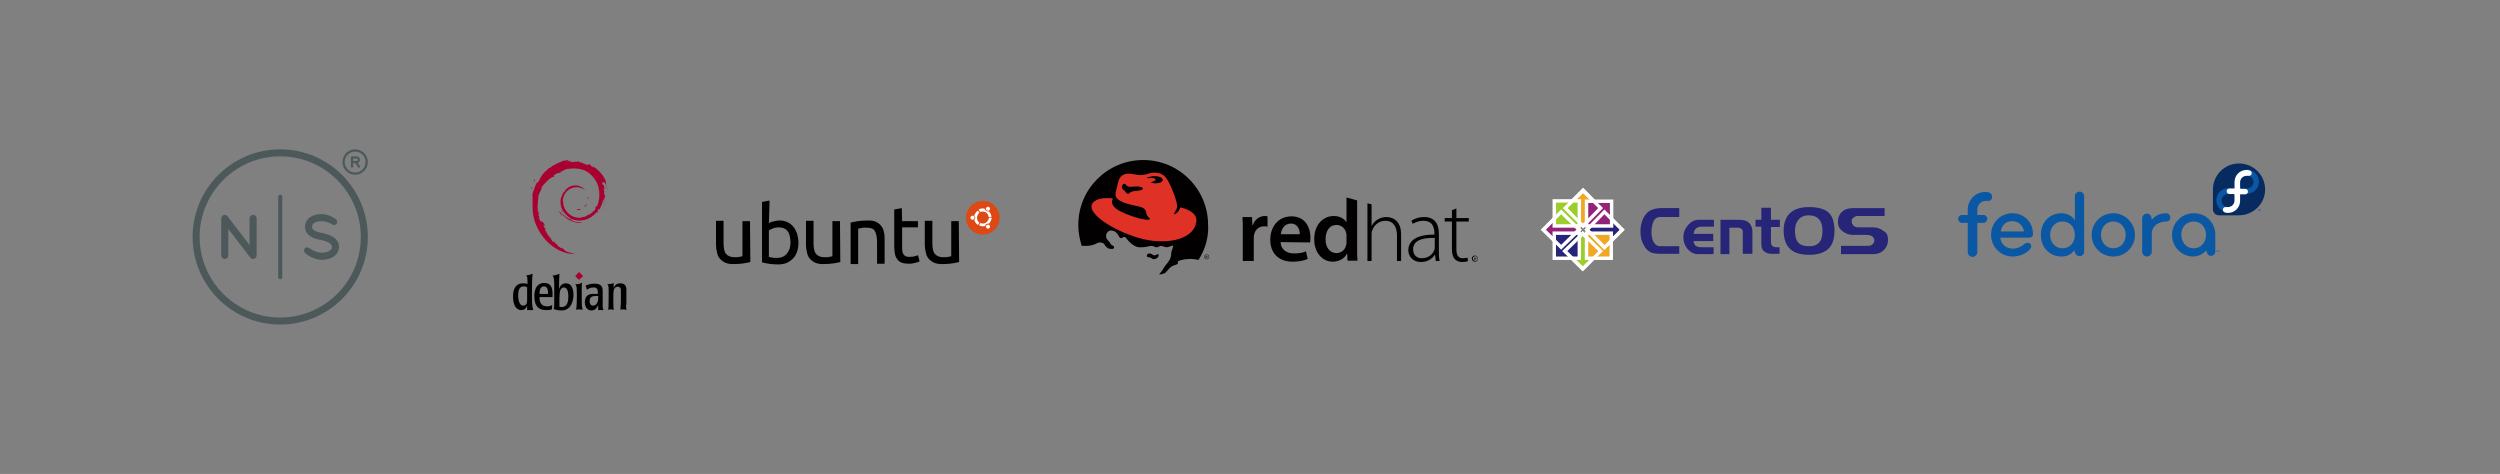 <?xml version="1.0" encoding="utf-8"?>
<!-- Generator: Adobe Illustrator 21.1.0, SVG Export Plug-In . SVG Version: 6.00 Build 0)  -->
<svg version="1.1" id="Layer_1" xmlns="http://www.w3.org/2000/svg" xmlns:xlink="http://www.w3.org/1999/xlink" x="0px" y="0px"
	 viewBox="0 0 728 138" style="enable-background:new 0 0 728 138;" xml:space="preserve">
<rect x="0" y="0" width="728" height="138" fill="#808080" stroke="none"/>
<style type="text/css">
	.st0{fill:#DD4814;}
	.st1{fill:#FFFFFF;}
	.st2{fill:#020001;}
	.st3{fill:#E03127;}
	.st4{fill:#072B61;}
	.st5{fill:#0A57A4;}
	.st6{fill:#A80030;}
	.st7{fill:#262577;}
	.st8{fill:#932279;}
	.st9{fill:#EFA724;}
	.st10{fill:#9CCD2A;}
	.st11{fill:#FCE94F;}
	.st12{fill:#4C5859;}
</style>
<circle class="st0" cx="286.2" cy="63.4" r="4.9"/>
<path class="st1" d="M283.2,62.8c-0.3,0-0.6,0.3-0.6,0.6s0.3,0.6,0.6,0.6c0.3,0,0.6-0.3,0.6-0.6C283.8,63,283.5,62.8,283.2,62.8z
	 M287.4,65.5c-0.3,0.2-0.4,0.5-0.2,0.8c0.2,0.3,0.5,0.4,0.8,0.2c0.3-0.2,0.4-0.5,0.2-0.8C288.1,65.4,287.7,65.3,287.4,65.5z
	 M284.5,63.4c0-0.6,0.3-1.1,0.7-1.4l-0.4-0.7c-0.5,0.3-0.9,0.9-1.1,1.5c0.2,0.2,0.3,0.4,0.3,0.6c0,0.3-0.1,0.5-0.3,0.6
	c0.2,0.6,0.5,1.2,1.1,1.5l0.4-0.7C284.7,64.5,284.5,63.9,284.5,63.4z M286.2,61.6c0.9,0,1.6,0.7,1.7,1.6h0.8c0-0.7-0.3-1.2-0.8-1.7
	c-0.2,0.1-0.5,0.1-0.7-0.1c-0.2-0.1-0.4-0.3-0.4-0.6c-0.2-0.1-0.5-0.1-0.7-0.1c-0.4,0-0.8,0.1-1.1,0.3l0.4,0.7
	C285.7,61.7,285.9,61.6,286.2,61.6z M286.2,65.1c-0.3,0-0.5-0.1-0.7-0.2l-0.4,0.7c0.3,0.2,0.7,0.3,1.1,0.3c0.2,0,0.5,0,0.7-0.1
	c0-0.2,0.2-0.5,0.4-0.6c0.2-0.1,0.5-0.1,0.7-0.1c0.4-0.4,0.7-1,0.8-1.7H288C287.8,64.4,287.1,65.1,286.2,65.1z M287.4,61.3
	c0.3,0.2,0.6,0.1,0.8-0.2c0.2-0.3,0.1-0.6-0.2-0.8c-0.3-0.2-0.6-0.1-0.8,0.2C287,60.7,287.1,61.1,287.4,61.3z"/>
<path d="M218.5,76.3c-0.5,0.1-1.2,0.3-2,0.4s-1.8,0.2-2.9,0.2c-0.9,0-1.7-0.1-2.4-0.4c-0.6-0.3-1.2-0.7-1.6-1.2
	c-0.4-0.5-0.7-1.1-0.8-1.8c-0.2-0.7-0.3-1.4-0.3-2.3v-6.9h2.2v6.4c0,1.5,0.2,2.6,0.7,3.2s1.3,1,2.4,1c0.2,0,0.5,0,0.7,0
	c0.3,0,0.5,0,0.7-0.1c0.2,0,0.4,0,0.6-0.1c0.2,0,0.3-0.1,0.4-0.1V64.4h2.2L218.5,76.3L218.5,76.3z"/>
<path d="M223.9,65c0.3-0.2,0.7-0.4,1.2-0.5s1.2-0.3,1.9-0.3c0.9,0,1.7,0.2,2.3,0.5c0.7,0.3,1.3,0.8,1.7,1.3c0.5,0.6,0.8,1.2,1.1,2
	c0.2,0.8,0.4,1.6,0.4,2.6s-0.1,1.9-0.4,2.7c-0.3,0.8-0.7,1.5-1.2,2s-1.2,1-1.9,1.3c-0.8,0.3-1.6,0.4-2.5,0.4c-1,0-1.9-0.1-2.7-0.2
	s-1.4-0.3-1.9-0.4V58.8l2.2-0.4L223.9,65L223.9,65z M223.9,74.8c0.2,0.1,0.5,0.1,0.9,0.2s0.9,0.1,1.5,0.1c1.2,0,2.1-0.4,2.8-1.2
	c0.7-0.8,1.1-1.9,1.1-3.3c0-0.6-0.1-1.2-0.2-1.8c-0.1-0.5-0.3-1-0.6-1.4s-0.6-0.7-1.1-0.9c-0.4-0.2-1-0.3-1.6-0.3s-1.1,0.1-1.6,0.3
	c-0.5,0.2-0.9,0.4-1.2,0.6L223.9,74.8L223.9,74.8z"/>
<path d="M244.7,76.3c-0.5,0.1-1.2,0.3-2,0.4s-1.8,0.2-2.9,0.2c-0.9,0-1.7-0.1-2.4-0.4c-0.6-0.3-1.2-0.7-1.6-1.2
	c-0.4-0.5-0.7-1.1-0.8-1.8c-0.2-0.7-0.3-1.4-0.3-2.3v-6.9h2.2v6.4c0,1.5,0.2,2.6,0.7,3.2s1.3,1,2.4,1c0.2,0,0.5,0,0.7,0
	c0.3,0,0.5,0,0.7-0.1c0.2,0,0.4,0,0.6-0.1c0.2,0,0.3-0.1,0.4-0.1V64.4h2.2L244.7,76.3L244.7,76.3z"/>
<path d="M247.8,64.8c0.5-0.1,1.2-0.3,2-0.4s1.8-0.2,2.9-0.2c1,0,1.8,0.1,2.4,0.4s1.2,0.7,1.5,1.2c0.4,0.5,0.7,1.1,0.8,1.8
	c0.2,0.7,0.2,1.5,0.2,2.3v6.9h-2.2v-6.4c0-0.8-0.1-1.4-0.2-1.9s-0.3-1-0.5-1.3s-0.5-0.6-0.9-0.7s-0.9-0.2-1.5-0.2
	c-0.2,0-0.5,0-0.7,0c-0.3,0-0.5,0-0.7,0.1c-0.2,0-0.4,0.1-0.6,0.1s-0.3,0.1-0.4,0.1v10.3h-2.2V64.8H247.8z"/>
<path d="M262.7,64.4h4.6v1.8h-4.6v5.6c0,0.6,0,1.1,0.1,1.5s0.2,0.7,0.4,0.9c0.2,0.2,0.4,0.4,0.7,0.5c0.3,0.1,0.6,0.1,1,0.1
	c0.7,0,1.2-0.1,1.6-0.2s0.7-0.3,0.8-0.3l0.5,1.8c-0.2,0.1-0.6,0.3-1.2,0.4c-0.6,0.2-1.2,0.3-1.9,0.3c-0.8,0-1.5-0.1-2.1-0.3
	c-0.5-0.2-1-0.5-1.3-1c-0.3-0.4-0.6-0.9-0.7-1.6c-0.1-0.6-0.2-1.3-0.2-2.2V61l2.2-0.4L262.7,64.4L262.7,64.4z"/>
<path d="M279.3,76.3c-0.5,0.1-1.2,0.3-2,0.4s-1.8,0.2-2.9,0.2c-0.9,0-1.7-0.1-2.4-0.4c-0.6-0.3-1.2-0.7-1.6-1.2s-0.7-1.1-0.8-1.8
	c-0.2-0.7-0.3-1.4-0.3-2.3v-6.9h2.2v6.4c0,1.5,0.2,2.6,0.7,3.2s1.3,1,2.4,1c0.2,0,0.5,0,0.7,0c0.3,0,0.5,0,0.7-0.1
	c0.2,0,0.4,0,0.6-0.1c0.2,0,0.3-0.1,0.4-0.1V64.4h2.2L279.3,76.3L279.3,76.3z"/>
<path class="st2" d="M349,75.7c-0.7-0.2-1.5-0.3-2.3-0.3c-1.3,0-2.6,0.2-3.5,0.6c-0.1,0-0.2,0.2-0.2,0.3v0.1
	c0.1,0.3-0.1,0.6-0.9,0.8c-1.3,0.3-2.1,1.6-2.6,2.1s-2.1,0.8-1.9,0.5c0.2-0.2,0.9-1,1.3-1.8c0.4-0.7,0.7-0.9,1.2-1.6
	c0.1-0.2,0.7-0.9,0.8-1.5c0.2-0.6,0.1-1.2,0.2-1.5c0.1-0.4,0.5-1.3,0.5-1.8c0-0.3-1.2,0.4-1.8,0.4s-1.1-0.3-1.6-0.4
	c-0.6,0-1,0.5-1.6,0.4c-0.3-0.1-0.6-0.3-1.2-0.4c-0.8,0-1.8,0.5-3.7,0.4c-1.8-0.1-3.5-2.3-3.8-2.7c-0.3-0.4-0.6-0.4-1-0.1
	s-0.8,0.1-0.9-0.1c-0.2-0.4-0.9-1.7-1.9-1.9c-1.4-0.4-2.1,0.8-2,1.7c0.1,0.9,0.7,1.2,1,1.6c0.3,0.5,0.4,0.8,0.9,1
	c0.4,0.2,0.5,0.4,0.4,0.7c-0.1,0.3-0.5,0.3-0.7,0.3c-0.5,0-0.9-0.1-1.2-0.3c-0.3-0.2-0.6-0.5-0.8-0.9c-0.3-0.5-0.8-0.7-1.4-0.7
	c-0.3,0-0.5,0.1-0.8,0.2c-0.9,0.5-2,0.8-3.2,0.8H315c-0.6-1.9-1-3.9-1-6.1c0-10.5,8.5-18.9,18.9-18.9c10.5,0,18.9,8.5,18.9,18.9
	C352,69.2,350.9,72.7,349,75.7z"/>
<path class="st2" d="M337.2,73.9c0.1,0.1,0.3,0.4,0.1,0.8c-0.1,0.2-0.2,0.4-0.5,0.5c-0.3,0.2-0.8,0.5-1.5,0
	c-0.4-0.2-0.4-0.3-0.9-0.3c-0.4,0-0.5-0.3-0.4-0.7c0.1-0.3,0.7-0.6,1.4-0.2c0.3,0.2,0.8,0.6,1.2,0.2
	C336.8,74.3,336.9,74.2,337.2,73.9L337.2,73.9L337.2,73.9z"/>
<path class="st3" d="M343.7,60.4c-0.2,0.6-0.5,1.4-1.6,2c-0.2,0.1-0.2-0.1-0.2-0.2c0.4-0.8,0.5-1,0.7-1.3c0.2-0.4,0.3-1.1-0.1-2.4
	c-0.7-2.6-2.2-6-3.3-7.1c-1-1.1-2.9-1.4-4.6-0.9c-0.6,0.2-1.9,0.8-4.1,0.3c-3.9-0.9-4.5,1.1-4.8,1.9c-0.2,0.9-0.8,3.3-0.8,3.3
	c-0.2,1-0.4,2.7,5.7,3.9c2.9,0.5,3,1.3,3.1,1.8c0.2,1,0.6,1.5,1,1.8s0,0.5-0.5,0.5c-1.2,0.1-5.7-1.2-8.4-2.7
	c-2.2-1.3-2.2-2.5-1.7-3.5c-3.3-0.4-5.7,0.3-6.2,1.9c-0.8,2.7,5.9,7.2,13.4,9.5c7.9,2.4,16.1,0.7,17-4.3
	C348.9,62.8,347,61.1,343.7,60.4z"/>
<path class="st2" d="M351.3,74.9h0.1l0.2,0.3h0.1l-0.2-0.3c0.1,0,0.2-0.1,0.2-0.2s-0.1-0.2-0.3-0.2h-0.3v0.7h0.1v-0.3H351.3z
	 M351.3,74.8v-0.2h0.2c0.1,0,0.2,0,0.2,0.1s-0.1,0.1-0.2,0.1H351.3z"/>
<path class="st2" d="M352.1,74.8c0,0.4-0.3,0.7-0.7,0.7c-0.4,0-0.7-0.3-0.7-0.7c0-0.4,0.3-0.7,0.7-0.7
	C351.8,74.1,352.1,74.4,352.1,74.8z M351.4,74.2c-0.3,0-0.6,0.3-0.6,0.6c0,0.3,0.3,0.6,0.6,0.6c0.3,0,0.6-0.3,0.6-0.6
	S351.7,74.2,351.4,74.2z"/>
<path class="st2" d="M331.6,55.5c-2.2,0.2-2.4,0.4-2.8,0.8c-0.6,0.6-1.3-0.8-1.3-0.8c-0.5-0.1-1-0.8-0.7-1.5s0.8-0.5,1-0.3
	c0.2,0.3,0.6,0.7,1.2,0.7s1.2-0.1,2.2-0.1c0.9,0,1.6,0.3,1.6,0.6C332.7,55.2,332.6,55.4,331.6,55.5z"/>
<path class="st2" d="M333.9,51.9L333.9,51.9L333.9,51.9v-0.1c0.4-0.2,1.1-0.4,1.8-0.5c0.2,0,0.4,0,0.6,0h0.1c1.2,0,2.2,0.5,2.2,1.1
	s-1,1-2.2,1c-0.4,0-0.8-0.1-1.1-0.2l-0.1-0.1l0.1-0.1c0.8-0.2,1.3-0.5,1.2-0.7c0-0.4-1-0.6-2.2-0.4C334.1,51.8,334,51.9,333.9,51.9z
	"/>
<path class="st2" d="M361.9,67.3c0-1.7,0-3-0.1-4.1h2.8l0.1,2.4h0.1c0.6-1.8,2.1-2.7,3.5-2.7c0.3,0,0.5,0,0.8,0.1v3
	c-0.3-0.1-0.6-0.1-1-0.1c-1.5,0-2.6,1-2.9,2.4c-0.1,0.3-0.1,0.6-0.1,1V76h-3.2L361.9,67.3z"/>
<path class="st2" d="M372.9,70.5c0.1,2.3,1.9,3.3,3.9,3.3c1.5,0,2.5-0.2,3.5-0.6l0.5,2.2c-1.1,0.5-2.6,0.8-4.4,0.8
	c-4.1,0-6.5-2.5-6.5-6.4c0-3.5,2.1-6.8,6.2-6.8s5.5,3.4,5.5,6.2c0,0.6-0.1,1.1-0.1,1.4L372.9,70.5z M378.5,68.2
	c0-1.2-0.5-3.1-2.6-3.1c-2,0-2.8,1.8-2.9,3.1H378.5z"/>
<path class="st2" d="M419,73c0,1,0,2,0.2,3h-1.1l-0.2-1.8h-0.1c-0.6,1-2,2.1-4,2.1c-2.5,0-3.7-1.8-3.7-3.4c0-2.9,2.5-4.6,7.6-4.6V68
	c0-1.2-0.2-3.7-3.2-3.7c-1.1,0-2.2,0.3-3.1,0.9l-0.4-0.9c1.1-0.8,2.5-1.1,3.7-1.1c3.6,0,4.3,2.7,4.3,4.9L419,73L419,73z M417.8,69.3
	c-2.7-0.1-6.3,0.3-6.3,3.3c0,1.8,1.2,2.6,2.5,2.6c2.1,0,3.3-1.3,3.7-2.5c0.1-0.3,0.1-0.5,0.1-0.8L417.8,69.3L417.8,69.3z"/>
<path class="st2" d="M424.1,60.7v2.8h3.6v1h-3.6v8.1c0,1.6,0.5,2.6,1.8,2.6c0.6,0,1.1-0.1,1.4-0.2l0.2,1c-0.4,0.2-1,0.3-1.7,0.3
	c-0.9,0-1.7-0.3-2.2-0.9c-0.6-0.7-0.8-1.7-0.8-3v-7.9h-2.1v-1h2.1v-2.3L424.1,60.7z"/>
<path class="st2" d="M403.7,63.2c-1,0-1.8,0.3-2.5,0.7s-1.4,1.1-1.7,1.8h-0.1v-6.2l-1.2-0.3V76h1.2v-7.7c0-0.5,0-0.9,0.2-1.2
	c0.5-1.6,2-2.8,3.8-2.8c2.6,0,3.4,2.1,3.4,4.3V76h1.2v-7.5C408.1,63.7,404.9,63.2,403.7,63.2z"/>
<path class="st2" d="M395.3,58.4l-3.2-0.9v7.1H392c-0.6-0.9-1.8-1.7-3.6-1.7c-3.1,0-5.7,2.5-5.7,6.8c0,3.9,2.4,6.5,5.4,6.5
	c1.8,0,3.4-0.9,4.1-2.3h0.1l0.1,2h2.9c-0.1-0.9-0.1-2.3-0.1-3.6V58.4H395.3z M392.1,70.5c0,0.3,0,0.7-0.1,0.9
	c-0.3,1.4-1.5,2.3-2.8,2.3c-2,0-3.2-1.7-3.2-4c0-2.4,1.1-4.2,3.2-4.2c1.4,0,2.5,1,2.8,2.3c0.1,0.3,0.1,0.6,0.1,0.8V70.5z"/>
<path class="st2" d="M429.4,75.4h0.2l0.2,0.4h0.1l-0.2-0.4c0.1,0,0.2-0.1,0.2-0.2c0-0.2-0.1-0.2-0.3-0.2h-0.3v0.9h0.1L429.4,75.4
	L429.4,75.4z M429.4,75.3V75h0.2c0.1,0,0.2,0,0.2,0.1s-0.1,0.1-0.2,0.1L429.4,75.3L429.4,75.3z"/>
<path class="st2" d="M430.4,75.3c0,0.5-0.4,0.9-0.9,0.9s-0.9-0.4-0.9-0.9s0.4-0.9,0.9-0.9C430,74.5,430.4,74.9,430.4,75.3z
	 M429.6,74.6c-0.4,0-0.7,0.3-0.7,0.7c0,0.4,0.3,0.7,0.7,0.7c0.4,0,0.7-0.3,0.7-0.7C430.3,75,429.9,74.6,429.6,74.6z"/>
<path class="st4" d="M659.6,55.2c0-4.2-3.4-7.6-7.6-7.6c-4.2,0-7.6,3.4-7.6,7.6l0,0V61l0,0c0,0.9,0.8,1.7,1.7,1.7l0,0l0,0h5.8
	C656.2,62.7,659.6,59.3,659.6,55.2"/>
<path class="st5" d="M654.3,49.4c-2,0-3.5,1.6-3.5,3.5v1.9h-1.9c-2,0-3.5,1.6-3.5,3.5c0,2,1.6,3.5,3.5,3.5c2,0,3.5-1.6,3.5-3.5v-1.9
	h1.9c2,0,3.5-1.6,3.5-3.5S656.2,49.4,654.3,49.4z M654.3,51.1c1,0,1.9,0.8,1.9,1.9c0,1-0.8,1.9-1.9,1.9l0,0h-1.6
	c-0.1,0-0.3-0.1-0.3-0.3V53C652.4,51.9,653.2,51.1,654.3,51.1z M605.6,55.8c-0.7,0-1.4,0.6-1.4,1.3v7.1c-0.7-1.3-2.2-2.1-3.9-2.1
	c-3.6,0-6,2.7-6,6.3c0,3.6,2.5,6.3,6,6.3c1.6,0,2.9-0.6,3.7-1.8l0.3,0.8c0.2,0.5,0.7,0.9,1.3,0.9c0.7,0,1.3-0.6,1.3-1.3l0,0V57.1
	C606.9,56.4,606.3,55.8,605.6,55.8z M578.1,55.9c-2.8,0-5.1,2.3-5.1,5.1v1.6h-1.7c-0.6,0-1.1,0.5-1.1,1.1s0.5,1.2,1.1,1.2h1.7v8.5
	c0,0.7,0.6,1.4,1.4,1.4c0.7,0,1.4-0.6,1.4-1.4v-8.5h1.8c0.6,0,1.1-0.6,1.1-1.2c0-0.6-0.5-1.1-1.1-1.1h-1.8V61c0-1.3,1.1-2.5,2.4-2.5
	c0.1,0,0.2,0,0.4,0c0.7,0.1,1.4-0.2,1.5-1c0.1-0.7-0.4-1.4-1.1-1.5C578.6,55.9,578.3,55.9,578.1,55.9z M648.8,56.5h1.6
	c0.1,0,0.3,0.1,0.3,0.3v1.6c0,1-0.8,1.9-1.9,1.9c-1,0-1.9-0.8-1.9-1.9C647,57.3,647.8,56.5,648.8,56.5z M657.5,60.9L657.5,60.9
	l0.1,0.1v0.4h0.1V61h0.1v-0.1H657.5z M657.9,60.9v0.5h0.1v-0.3l0,0l0,0l0.1,0.3l0.1-0.3V61v0.1v0.3h0.1v-0.5h-0.1l-0.1,0.3v0.1v-0.1
	L657.9,60.9L657.9,60.9z M586,62.1c-3.5,0-6.2,2.8-6.2,6.3s2.8,6.3,6.3,6.3c1.9,0,3.9-0.8,5-2.1c0.2-0.2,0.4-0.6,0.4-0.9
	c0-0.2-0.1-0.4-0.2-0.6c-0.2-0.3-0.6-0.4-0.9-0.4c-0.2,0-0.5,0.1-0.7,0.2c-1,0.9-2.2,1.5-3.6,1.5c-2,0-3.5-1.4-3.6-3.2
	c8.5,0,8.5,0,8.5,0c0.5,0,1-0.4,1-0.9C592.1,64.8,589.5,62.1,586,62.1z M615.4,62.1c-3.5,0-6.3,2.8-6.3,6.3s2.8,6.3,6.3,6.3
	s6.3-2.8,6.3-6.3C621.7,65,618.9,62.1,615.4,62.1z M630.8,62.1c-1.8,0-3.1,0.6-4.2,1.9l-0.1-0.6c-0.1-0.7-0.6-1.2-1.3-1.2
	s-1.4,0.6-1.4,1.4l0,0v9.7c0,0.7,0.6,1.4,1.4,1.4c0.7,0,1.4-0.6,1.4-1.4v-5.2c0-2.4,2.1-3.6,4.2-3.6c0.7,0,1.2-0.5,1.2-1.2
	C632,62.7,631.5,62.1,630.8,62.1z M638.8,62.1c-3.5,0-6.3,2.8-6.3,6.3s2.8,6.3,6.1,6.3c1.7,0,3.2-0.9,3.8-1.8l0.3,0.8
	c0.2,0.5,0.6,0.8,1.2,0.8c0.7,0,1.2-0.6,1.2-1.2v-3.2v-1.7C645.1,65.1,642.7,62.1,638.8,62.1z M586,64.4c1.8,0,3.1,1.3,3.4,3
	c0,0-2.6,0-6.8,0C582.9,65.6,584.1,64.4,586,64.4z M600.6,64.5c2.2,0,3.6,1.7,3.6,3.9c0,2.2-1.4,3.9-3.6,3.9c-2.2,0-3.6-1.8-3.6-3.9
	S598.4,64.5,600.6,64.5z M615.4,64.5c2.2,0,3.6,1.8,3.6,3.9s-1.4,3.9-3.6,3.9c-2.2,0-3.6-1.8-3.6-3.9
	C611.8,66.3,613.2,64.5,615.4,64.5z M638.8,64.5c2.2,0,3.6,1.8,3.6,3.9s-1.4,3.9-3.6,3.9c-2.2,0-3.6-1.8-3.6-3.9
	C635.1,66.3,636.6,64.5,638.8,64.5z M645.4,72.9L645.4,72.9l0.1,0.1v0.4h0.1V73h0.1v-0.1H645.4z M645.9,72.9v0.5h0.1v-0.3V73l0,0
	l0.1,0.3l0.1-0.3l0,0v0.1v0.3h0.1v-0.5h-0.1l-0.1,0.3v0.1v-0.1L645.9,72.9L645.9,72.9z"/>
<path class="st1" d="M650.7,54.8V53l0,0c0-2,1.6-3.5,3.5-3.5c0.3,0,0.5,0,0.8,0.1c0.4,0.1,0.7,0.4,0.7,0.8c0,0.5-0.3,0.8-0.8,0.8
	c-0.2,0-0.3,0-0.7,0c-1,0-1.9,0.8-1.9,1.9v1.6l0,0c0,0.1,0.1,0.3,0.3,0.3l0,0h1.2c0.5,0,0.8,0.4,0.8,0.8c0,0.5-0.4,0.8-0.8,0.8h-1.5
	v1.9l0,0c0,2-1.6,3.5-3.5,3.5c-0.3,0-0.5,0-0.8-0.1c-0.4-0.1-0.7-0.4-0.7-0.8c0-0.5,0.3-0.8,0.8-0.8c0.2,0,0.3,0,0.7,0
	c1,0,1.9-0.8,1.9-1.9v-1.6c0-0.1-0.1-0.3-0.3-0.3l0,0h-1.2c-0.5,0-0.8-0.4-0.8-0.8c0-0.5,0.4-0.8,0.8-0.8h1.5"/>
<path class="st6" d="M168,60.9c-0.5,0,0.1,0.2,0.7,0.3c0.2-0.1,0.3-0.3,0.4-0.4C168.7,60.9,168.4,60.9,168,60.9"/>
<path class="st6" d="M170.4,60.3c0.3-0.4,0.5-0.8,0.5-1.2c-0.1,0.3-0.2,0.6-0.4,0.8c-0.9,0.5-0.1-0.3,0-0.6
	C169.7,60.4,170.5,60,170.4,60.3"/>
<path class="st6" d="M171.3,57.9c0.1-0.8-0.2-0.6-0.2-0.2C171.2,57.7,171.3,58.3,171.3,57.9"/>
<path class="st6" d="M166.3,46.7c0.2,0,0.5,0.1,0.5,0.1C167,46.8,167.1,46.8,166.3,46.7"/>
<polyline class="st6" points="166.8,46.9 166.6,46.9 166.7,46.9 166.8,46.9 "/>
<path class="st6" d="M174.3,58.3c0,0.7-0.2,1.1-0.4,1.7l-0.4,0.2c-0.3,0.6,0,0.4-0.2,0.9c-0.5,0.4-1.5,1.4-1.9,1.5
	c-0.2,0,0.2-0.3,0.2-0.4c-0.7,0.5-0.5,0.7-1.6,1v-0.1c-2.5,1.2-6.1-1.2-6-4.4c0,0.2-0.1,0.2-0.1,0.2c-0.1-1.7,0.8-3.3,2.3-4
	s3.2-0.4,4.3,0.6c-0.6-0.8-1.7-1.6-3.1-1.5c-1.3,0-2.6,0.9-3,1.8c-0.7,0.4-0.8,1.7-1.1,1.9c-0.4,3,0.8,4.3,2.7,5.8
	c0.3,0.2,0.1,0.2,0.1,0.4c-0.7-0.3-1.3-0.8-1.7-1.3c0.3,0.4,0.5,0.8,0.9,1c-0.6-0.2-1.4-1.5-1.7-1.5c1.1,1.9,4.3,3.3,6,2.6
	c-0.8,0-1.8,0-2.7-0.3c-0.4-0.2-0.9-0.6-0.8-0.7c2.3,0.9,4.7,0.7,6.7-1c0.5-0.4,1.1-1.1,1.2-1.1c-0.2,0.4,0,0.2-0.1,0.5
	c0.5-0.8-0.2-0.3,0.5-1.4l0.3,0.4c-0.1-0.7,0.8-1.5,0.8-2.6c0.2-0.3,0.2,0.4,0,1.1c0.3-0.8,0.1-1,0.2-1.7c0.1,0.2,0.2,0.5,0.3,0.7
	c-0.2-0.8,0.2-1.4,0.3-1.8c-0.1,0-0.3,0.4-0.4-0.6c0-0.4,0.1-0.2,0.2-0.3c-0.1,0-0.3-0.4-0.4-1c0.1-0.1,0.3,0.4,0.4,0.4
	c-0.1-0.5-0.2-0.9-0.2-1.2c-0.4-0.8-0.1,0.1-0.4-0.3c-0.4-1.3,0.3-0.3,0.4-0.9c0.6,0.9,1,2.3,1.1,2.8c-0.1-0.7-0.3-1.4-0.6-2
	c0.2,0.1-0.3-1.4,0.2-0.4c-0.6-2.1-2.5-4.1-4.2-5c0.2,0.2,0.5,0.4,0.4,0.5c-0.9-0.5-0.7-0.6-0.8-0.8c-0.7-0.3-0.7,0-1.2,0
	c-1.3-0.7-1.6-0.6-2.8-1.1l0.1,0.3c-0.9-0.3-1,0.1-2,0c-0.1,0,0.3-0.2,0.6-0.2c-0.8,0.1-0.8-0.2-1.6,0c0.2-0.1,0.4-0.2,0.6-0.4
	c-0.7,0-1.7,0.4-1.4,0.1c-1.1,0.5-3.1,1.2-4.3,2.3v-0.2c-0.5,0.6-2.2,1.8-2.4,2.7h-0.1c-0.3,0.5-0.4,1-0.7,1.4
	c-0.4,0.6-0.5,0.2-0.5,0.3c-0.7,1.4-1,2.6-1.3,3.5c0.2,0.3,0,1.9,0.1,3.2c-0.3,6.3,4.4,12.3,9.6,13.7c0.8,0.3,1.9,0.3,2.8,0.3
	c-1.1-0.3-1.3-0.2-2.4-0.6c-0.8-0.4-1-0.8-1.5-1.3l0.2,0.4c-1.1-0.4-0.6-0.5-1.5-0.8l0.2-0.3c-0.4,0-0.9-0.6-1.1-0.9H161
	c-0.5-0.6-0.7-1-0.7-1.3l-0.1,0.2c-0.1-0.2-1.7-2.2-0.9-1.7c-0.2-0.1-0.4-0.2-0.6-0.6l0.2-0.2c-0.4-0.5-0.7-1.2-0.7-1.4
	c0.2,0.3,0.4,0.3,0.5,0.4c-1-2.5-1.1-0.1-1.8-2.5h0.2c-0.1-0.2-0.2-0.4-0.3-0.6l0.1-0.7c-0.7-0.8-0.2-3.5-0.1-5
	c0.1-0.6,0.6-1.2,1-2.3h-0.2c0.5-0.8,2.7-3.3,3.7-3.2c0.5-0.6-0.1,0-0.2-0.2c1.1-1.1,1.4-0.8,2.2-1c0.8-0.5-0.7,0.2-0.3-0.2
	c1.4-0.4,1-0.8,2.8-1c0.2,0.1-0.4,0.2-0.6,0.3c1.1-0.6,3.6-0.4,5.2,0.3c1.9,0.9,4,3.4,4,5.9h0.1c0,1,0.1,2.1-0.2,3.1L174.3,58.3"/>
<path class="st6" d="M163,61.5l-0.1,0.3c0.3,0.4,0.5,0.8,0.9,1.2C163.6,62.5,163.4,62.3,163,61.5"/>
<path class="st6" d="M163.7,61.5c-0.2-0.2-0.3-0.4-0.4-0.6c0.1,0.4,0.3,0.7,0.5,1L163.7,61.5"/>
<path class="st6" d="M176.3,58.8l-0.1,0.2c-0.1,0.9-0.4,1.7-0.8,2.5C175.8,60.6,176.1,59.7,176.3,58.8"/>
<path class="st6" d="M166.4,46.5c0.3-0.1,0.8-0.1,1.1-0.1c-0.4,0-0.8,0.1-1.3,0.1H166.4"/>
<path class="st6" d="M155.5,52.3c0.1,0.7-0.5,0.9,0.1,0.5C156,52,155.5,52.5,155.5,52.3"/>
<path class="st6" d="M154.8,55.3c0.1-0.4,0.2-0.7,0.2-1C154.6,54.9,154.9,55,154.8,55.3"/>
<path d="M153.5,84.6c0,0,0,2.3,0,2.9c0,0.5-0.1,1.5-1.1,1.5s-1.3-1.2-1.4-1.7c-0.1-0.6-0.1-1.1-0.1-1.3c0-0.7,0-2.6,1.6-2.6
	c0.5,0,0.7,0.1,1,0.3V84.6z M149.4,86.3c0,4,2.1,4,2.4,4c0.9,0,1.4-0.5,1.7-1.3v1.3c0.3,0,0.5,0,1,0c0.2,0,0.3,0,0.4,0
	c0.1,0,0.2,0,0.4,0c-0.2-0.5-0.4-1.5-0.4-3.7c0-2.1,0-5.8,0.2-6.9c-0.5,0.2-0.9,0.4-1.9,0.5c0.4,0.4,0.4,0.6,0.4,2.5
	c-0.3-0.1-0.6-0.2-1.2-0.2C149.8,82.5,149.4,84.7,149.4,86.3"/>
<path d="M157.1,85.6c0-1.2,0.3-2.2,1.3-2.2c1.1,0,1.2,1.2,1.2,2.2H157.1z M160.9,85.7c0-1.7-0.3-3.3-2.4-3.3c-2.9,0-2.9,3.2-2.9,3.9
	c0,2.9,1.3,4,3.4,4c1,0,1.4-0.1,1.7-0.2c0-0.5,0.1-0.8,0.1-1.3c-0.3,0.2-0.7,0.4-1.5,0.4c-2.2,0-2.2-2-2.2-2.7h3.8L160.9,85.7"/>
<path d="M165.5,86.3c0,1.3-0.2,3.1-1.9,3.1c-0.2,0-0.5,0-0.7-0.1c0-0.5,0-1.4,0-2.4c0-1.2,0.1-1.8,0.2-2.2c0.3-1,1-1,1.1-1
	C165.3,83.7,165.5,85.2,165.5,86.3z M161.4,87.9c0,1,0,1.6-0.2,2.1c0.6,0.2,1.3,0.4,2.2,0.4c0.6,0,2.1,0,3-1.8
	c0.4-0.8,0.6-1.9,0.6-2.8c0-0.5-0.1-1.6-0.5-2.3c-0.4-0.7-1-1-1.7-1c-1.4,0-1.8,1.1-2,1.7c0-0.7,0-3.2,0.1-4.5
	c-0.9,0.4-1.5,0.5-2.1,0.6c0.6,0.2,0.6,1.2,0.6,4.2L161.4,87.9"/>
<path d="M169.7,90.2c-0.3,0-0.5-0.1-0.9-0.1c-0.5,0-0.8,0-1.1,0.1c0.1-0.3,0.2-0.4,0.2-1.3c0.1-1.3,0.1-4.6,0-5.3
	c-0.1-0.5-0.2-0.6-0.4-0.8c1.2-0.1,1.5-0.2,2-0.5c-0.1,0.6-0.1,0.9-0.1,1.9C169.4,89.1,169.4,89.6,169.7,90.2"/>
<path d="M174.2,86.2c0,0.9,0,1.5-0.3,2c-0.3,0.6-0.8,0.8-1.2,0.8c-0.8,0-1-0.7-1-1.4c0-1.3,1.2-1.4,1.7-1.4H174.2z M170.3,88
	c0,0.9,0.3,1.8,1.1,2.2c0.4,0.2,0.7,0.2,0.8,0.2c1.3,0,1.7-1,2-1.6c0,0.6,0,1,0,1.5c0.3,0,0.5,0,0.9,0c0.2,0,0.5,0,0.7,0
	c-0.2-0.2-0.2-0.4-0.3-0.9c0-0.5,0-1.1,0-1.8v-2.9c0-1.1-0.3-2.1-2.4-2.1c-1.4,0-2.2,0.4-2.6,0.6c0.2,0.3,0.3,0.6,0.4,1.2
	c0.6-0.5,1.3-0.7,2-0.7c1.2,0,1.2,0.8,1.2,1.9c-0.3,0-0.5,0-0.9,0C171.5,85.4,170.3,86.1,170.3,88"/>
<path d="M182.3,88.8c0,0.5,0,1,0.2,1.4c-0.3,0-0.5-0.1-1.1-0.1c-0.3,0-0.5,0-0.8,0.1c0.1-0.2,0.1-0.3,0.1-0.5c0-0.3,0.1-1.4,0.1-1.8
	v-1.5c0-0.7,0-1.6,0-2c0-0.2-0.1-0.9-0.9-0.9c-0.8,0-1.1,0.6-1.2,1.1c-0.1,0.5-0.1,1-0.1,3.1c0,1.8,0,2,0.2,2.5
	c-0.2,0-0.5-0.1-1-0.1c-0.3,0-0.6,0-0.8,0.1c0.1-0.2,0.2-0.3,0.2-1.1c0-0.8,0.1-4.6,0-5.5c-0.1-0.6-0.2-0.7-0.4-0.8
	c1.1-0.1,1.5-0.2,1.9-0.4v1.5c0.2-0.4,0.5-1.4,1.9-1.4c1.8,0,1.8,1.3,1.8,2.1v4.2"/>
<polyline class="st6" points="169.8,80.4 168.6,81.5 167.5,80.4 168.6,79.2 169.8,80.4 "/>
<path class="st7" d="M489,73.9h-5.9c-0.6,0-1.2-0.1-1.8-0.2c-1.1-0.3-2-1.1-2.7-2.4c-0.6-1.1-0.9-2.4-0.9-3.9c0-1.4,0.3-2.7,0.8-3.8
	c0.6-1.2,1.4-2.1,2.5-2.5c0.8-0.3,1.7-0.5,2.6-0.5h5.4v2.6h-5.6c-0.9,0-1.6,0.5-2,1.5c-0.3,0.8-0.5,1.8-0.5,3c0,1,0.2,1.9,0.6,2.7
	c0.5,0.9,1.1,1.3,2,1.3h5.5V73.9L489,73.9z"/>
<path class="st7" d="M499.1,74h-4.7c-1.1,0-2.1-0.5-3-1.5c-0.8-1-1.2-2.1-1.2-3.4c0-1.4,0.5-2.6,1.4-3.6s1.9-1.5,3.1-1.5h4.4v2h-3.3
	c-0.4,0-0.8,0-1.1,0.1c-0.3,0.1-0.5,0.2-0.8,0.4c-0.4,0.4-0.7,1-0.7,1.6h5.7v2.1h-5.7c0,0.3,0,0.5,0.1,0.7s0.2,0.4,0.4,0.6
	c0.2,0.2,0.5,0.3,0.8,0.4s0.7,0.1,1.1,0.1h3.4v2H499.1z"/>
<path class="st7" d="M510.2,73.9h-2.7v-6.5c0-0.2,0-0.3-0.1-0.4s-0.2-0.3-0.3-0.4c-0.3-0.2-0.5-0.3-0.9-0.3h-2.6V74H501V64h5.1
	c0.9,0,1.6,0.1,2,0.2c0.6,0.2,1.1,0.5,1.5,1c0.4,0.6,0.7,1.3,0.7,2v6.7H510.2z"/>
<path class="st7" d="M518.3,66.1h-2.6v4.5c0,0.4,0.1,0.7,0.4,1c0.3,0.3,0.7,0.4,1.3,0.4h0.8v1.9h-2.5c-0.7,0-1.6-0.3-2.1-0.8
	c-0.3-0.3-0.5-0.7-0.6-1.1s-0.1-0.8-0.1-1.4V66h-1.7v-2h1.7v-3.5h2.8V64h2.6L518.3,66.1L518.3,66.1z"/>
<path class="st7" d="M534.2,67.2c0,2.6-0.7,4.5-2.2,5.6c-1.2,0.9-2.9,1.4-5.1,1.4c-2.5,0-4.3-0.5-5.5-1.6c-1.3-1.1-2-3-2-5.5
	c0-2.1,0.6-3.7,1.7-4.9c1.3-1.3,3.2-1.9,5.7-1.9c2.8,0,4.7,0.6,5.9,1.8C533.7,63.2,534.2,64.9,534.2,67.2L534.2,67.2z M530.7,67.1
	c0-1.3-0.3-2.4-0.9-3.1c-0.7-0.9-1.7-1.3-3.1-1.3c-1.4,0-2.4,0.5-3.1,1.4c-0.6,0.8-0.9,1.8-0.9,3c0,1.4,0.2,2.5,0.7,3.2
	c0.6,1,1.8,1.4,3.5,1.4c1.5,0,2.5-0.5,3.1-1.4C530.5,69.6,530.7,68.6,530.7,67.1L530.7,67.1z"/>
<path class="st7" d="M549.8,69.8c0,1.2-0.4,2.2-1.2,3s-1.8,1.2-3,1.2h-9.5v-2.4h7.8c0.5,0,1-0.1,1.3-0.4c0.4-0.3,0.6-0.7,0.6-1.1
	c0-1.1-0.8-1.7-2.4-1.7h-3.9c-1.1,0-2.1-0.4-3-1.1s-1.3-1.6-1.3-2.7c0-1.2,0.4-2.2,1.2-2.9c0.8-0.8,1.9-1.1,3.3-1.1h9.1v2.3h-8
	c-0.4,0-0.7,0.2-1.1,0.5c-0.4,0.3-0.5,0.6-0.5,1.1s0.2,0.8,0.5,1.2c0.4,0.3,0.8,0.5,1.3,0.5h4.3c1.4,0,2.4,0.4,3.2,1.1
	C549.4,67.7,549.8,68.6,549.8,69.8L549.8,69.8z"/>
<polygon class="st8" points="459.9,66.9 454.6,72 449.4,66.9 454.6,61.7 "/>
<polygon class="st1" points="459.9,66.9 459.5,66.5 454.6,71.3 450.1,66.9 454.6,62.4 459.5,67.2 459.9,66.9 459.5,66.5 459.9,66.9 
	460.2,66.5 454.6,61 448.7,66.9 454.6,72.7 460.6,66.9 460.2,66.5 "/>
<polygon class="st9" points="461,65.8 455.8,60.6 461,55.5 466.1,60.6 "/>
<polygon class="st1" points="461,65.8 461.3,65.5 456.5,60.6 461,56.2 465.4,60.6 460.6,65.5 461,65.8 461.3,65.5 461,65.8 
	461.3,66.2 466.8,60.6 461,54.7 455.1,60.6 461,66.5 461.3,66.2 "/>
<polygon class="st10" points="466.1,73.1 460.9,78.3 455.7,73.1 460.9,68 "/>
<polygon class="st1" points="466.1,73.1 465.8,72.8 460.9,77.6 456.4,73.1 460.9,68.7 465.8,73.5 466.1,73.1 465.8,72.8 466.1,73.1 
	466.5,72.8 460.9,67.3 454.9,73.1 460.9,79 466.8,73.1 466.5,72.8 "/>
<polygon class="st7" points="467.2,72.1 462.1,66.9 467.2,61.7 472.4,66.9 "/>
<polygon class="st1" points="467.2,72.1 467.6,71.7 462.8,66.9 467.2,62.4 471.7,66.9 466.9,71.7 467.2,72.1 467.6,71.7 467.2,72.1 
	467.6,72.4 473.1,66.9 467.2,61 461.4,66.9 467.2,72.8 467.6,72.4 "/>
<rect x="452.9" y="58.8" class="st11" width="7" height="7"/>
<rect x="462" y="67.9" class="st9" width="7" height="7"/>
<rect x="462" y="58.8" class="st8" width="7" height="7"/>
<rect x="452.6" y="58.5" class="st10" width="7.3" height="7.3"/>
<polygon class="st1" points="452.6,58.5 452.6,59 459.4,59 459.4,65.3 453.1,65.3 453.1,58.5 452.6,58.5 452.6,59 452.6,58.5 
	452.1,58.5 452.1,66.3 460.4,66.3 460.4,58 452.1,58 452.1,58.5 "/>
<polygon class="st1" points="462,67.9 462,68.4 468.7,68.4 468.7,74.7 462.5,74.7 462.5,67.9 462,67.9 462,68.4 462,67.9 
	461.5,67.9 461.5,75.7 469.7,75.7 469.7,67.4 461.5,67.4 461.5,67.9 "/>
<polygon class="st1" points="462,58.6 462,59.1 468.8,59.1 468.8,65.3 462.5,65.3 462.5,58.6 462,58.6 462,59.1 462,58.6 
	461.5,58.6 461.5,66.3 469.8,66.3 469.8,58.1 461.5,58.1 461.5,58.6 "/>
<rect x="452.6" y="67.9" class="st7" width="7.3" height="7.3"/>
<polygon class="st1" points="452.6,67.9 452.6,68.4 459.4,68.4 459.4,74.7 453.1,74.7 453.1,67.9 452.6,67.9 452.6,68.4 452.6,67.9 
	452.1,67.9 452.1,75.7 460.4,75.7 460.4,67.4 452.1,67.4 452.1,67.9 "/>
<polygon class="st1" points="459.9,66.9 459.5,66.5 454.6,71.3 450.1,66.9 454.6,62.4 459.5,67.2 459.9,66.9 459.5,66.5 459.9,66.9 
	460.2,66.5 454.6,61 448.7,66.9 454.6,72.7 460.6,66.9 460.2,66.5 "/>
<polygon class="st1" points="461,65.8 461.3,65.5 456.5,60.6 461,56.2 465.4,60.6 460.6,65.5 461,65.8 461.3,65.5 461,65.8 
	461.3,66.2 466.8,60.6 461,54.7 455.1,60.6 461,66.5 461.3,66.2 "/>
<polygon class="st1" points="466.1,73.1 465.8,72.8 460.9,77.6 456.4,73.1 460.9,68.7 465.8,73.5 466.1,73.1 465.8,72.8 466.1,73.1 
	466.5,72.8 460.9,67.3 454.9,73.1 460.9,79 466.8,73.1 466.5,72.8 "/>
<polygon class="st1" points="467.2,72.1 467.6,71.7 462.8,66.9 467.2,62.4 471.7,66.9 466.9,71.7 467.2,72.1 467.6,71.7 467.2,72.1 
	467.6,72.4 473.1,66.9 467.2,61 461.4,66.9 467.2,72.8 467.6,72.4 "/>
<g id="NodeSource-Logos">
	<g id="Dark-Logo-Mark">
		<g id="Logo-Mark">
			<g id="Fill-1">
				<path id="path-1_1_" class="st12" d="M102.837,46.157h0.932c0.258,0,0.424,0.138,0.424,0.352c0,0.214-0.166,0.352-0.424,0.352
					h-0.932V46.157z M102.518,48.855c0.176,0,0.319-0.143,0.319-0.319v-1.038h0.566l0.863,1.222
					c0.062,0.088,0.161,0.135,0.261,0.135c0.063,0,0.127-0.019,0.183-0.058c0.144-0.102,0.178-0.301,0.077-0.444l-0.646-0.915
					c0.41-0.135,0.691-0.487,0.691-0.928c0-0.564-0.457-0.99-1.062-0.99h-1.251c-0.176,0-0.319,0.143-0.319,0.319v2.698
					C102.199,48.712,102.342,48.855,102.518,48.855L102.518,48.855z M103.413,44.141c1.679,0,3.046,1.366,3.046,3.046
					c0,1.679-1.366,3.046-3.046,3.046c-1.679,0-3.046-1.366-3.046-3.046C100.367,45.507,101.734,44.141,103.413,44.141
					L103.413,44.141z M103.413,50.886c2.039,0,3.699-1.659,3.699-3.699c0-2.039-1.659-3.698-3.699-3.698s-3.699,1.659-3.699,3.698
					C99.714,49.227,101.373,50.886,103.413,50.886L103.413,50.886z M98.554,70.844c0.11,0.321,0.167,0.658,0.171,0.981l-0.006,0.24
					l-0.002,0.06l-0.002,0.029l-0.001,0.015l-0.009,0.08l-0.013,0.082c-0.019,0.113-0.021,0.19-0.08,0.399
					c-0.368,1.357-1.417,2.084-2.312,2.448c-0.921,0.373-1.803,0.469-2.596,0.478c-0.265-0.008-0.339-0.007-0.598-0.035
					c-0.226-0.02-0.409-0.057-0.595-0.09c-0.365-0.079-0.705-0.171-1.008-0.284c-0.612-0.22-1.098-0.487-1.489-0.718
					c-0.769-0.475-1.164-0.853-1.164-0.853l-0.042-0.04c-0.37-0.354-0.383-0.941-0.029-1.311c0.335-0.351,0.883-0.379,1.254-0.08
					c0,0,0.306,0.247,0.952,0.585c0.318,0.169,0.717,0.357,1.18,0.504c0.23,0.081,0.477,0.138,0.734,0.19
					c0.128,0.019,0.266,0.043,0.374,0.049c0.072,0.016,0.341,0.016,0.425,0.019c0.6-0.004,1.249-0.09,1.816-0.321
					c0.571-0.213,0.997-0.648,1.09-1.014c0.144-0.589,0.021-0.919-0.477-1.349c-0.5-0.405-1.309-0.712-2.105-0.899
					c-0.176-0.049-0.46-0.097-0.646-0.138c-0.243-0.048-0.486-0.096-0.732-0.157c-0.491-0.12-0.986-0.265-1.486-0.482
					c-0.496-0.218-1.013-0.51-1.464-0.973c-0.223-0.232-0.424-0.509-0.566-0.815c-0.151-0.308-0.233-0.607-0.284-0.984
					c-0.023-0.178-0.016-0.236-0.026-0.36l-0.002-0.08l0.001-0.028l0.003-0.058l0.006-0.115c0.006-0.077,0.008-0.153,0.018-0.229
					c0.046-0.307,0.121-0.612,0.248-0.893c0.248-0.568,0.65-1.029,1.081-1.356c0.881-0.651,1.797-0.871,2.627-0.959
					c0.765-0.083,1.572-0.025,2.206,0.127c0.651,0.144,1.181,0.375,1.596,0.584c0.42,0.21,0.706,0.412,0.919,0.559
					c0.185,0.136,0.283,0.208,0.283,0.208c0.414,0.304,0.503,0.885,0.199,1.299c-0.286,0.389-0.816,0.491-1.222,0.249l-0.02-0.012
					c0,0-0.095-0.057-0.274-0.164c-0.154-0.089-0.415-0.224-0.731-0.363c-0.32-0.142-0.717-0.275-1.177-0.371
					c-0.475-0.096-0.961-0.12-1.586-0.062c-0.55,0.05-1.158,0.232-1.566,0.544c-0.205,0.156-0.353,0.339-0.443,0.542
					c-0.049,0.101-0.071,0.213-0.093,0.329l-0.005,0.092l-0.003,0.046l-0.002,0.024l-0.001,0.003
					c0.006,0.093,0.008,0.225,0.019,0.259c0.031,0.15,0.107,0.392,0.285,0.555c0.176,0.182,0.458,0.363,0.799,0.51
					c0.342,0.148,0.735,0.267,1.145,0.367c0.205,0.051,0.418,0.093,0.631,0.136c0.268,0.057,0.445,0.084,0.72,0.154
					c1.004,0.25,2.002,0.571,2.947,1.308C97.888,69.675,98.327,70.198,98.554,70.844L98.554,70.844z M74.736,63.609v10.782
					c0,0.442-0.282,0.836-0.701,0.977c-0.109,0.037-0.221,0.055-0.331,0.055c-0.315,0-0.62-0.145-0.819-0.405l-6.403-8.365v7.737
					c0,0.57-0.462,1.032-1.032,1.032c-0.57,0-1.032-0.462-1.032-1.032V63.609c0-0.442,0.282-0.835,0.701-0.977
					c0.42-0.142,0.882-0.001,1.15,0.35l6.403,8.365v-7.738c0-0.57,0.462-1.032,1.032-1.032
					C74.274,62.577,74.736,63.039,74.736,63.609L74.736,63.609z M82.199,57.297v23.407c0,0.33-0.268,0.599-0.599,0.599
					c-0.33,0-0.598-0.268-0.598-0.599V57.297c0-0.33,0.268-0.599,0.598-0.599C81.931,56.698,82.199,56.966,82.199,57.297
					L82.199,57.297z M81.6,92.471c-12.941,0-23.471-10.529-23.471-23.471S68.659,45.529,81.6,45.529
					c12.942,0,23.471,10.529,23.471,23.471S94.542,92.471,81.6,92.471L81.6,92.471z M81.6,43.488
					c-14.067,0-25.512,11.444-25.512,25.512S67.533,94.512,81.6,94.512S107.112,83.067,107.112,69S95.667,43.488,81.6,43.488
					L81.6,43.488z"/>
			</g>
		</g>
	</g>
</g>
</svg>
